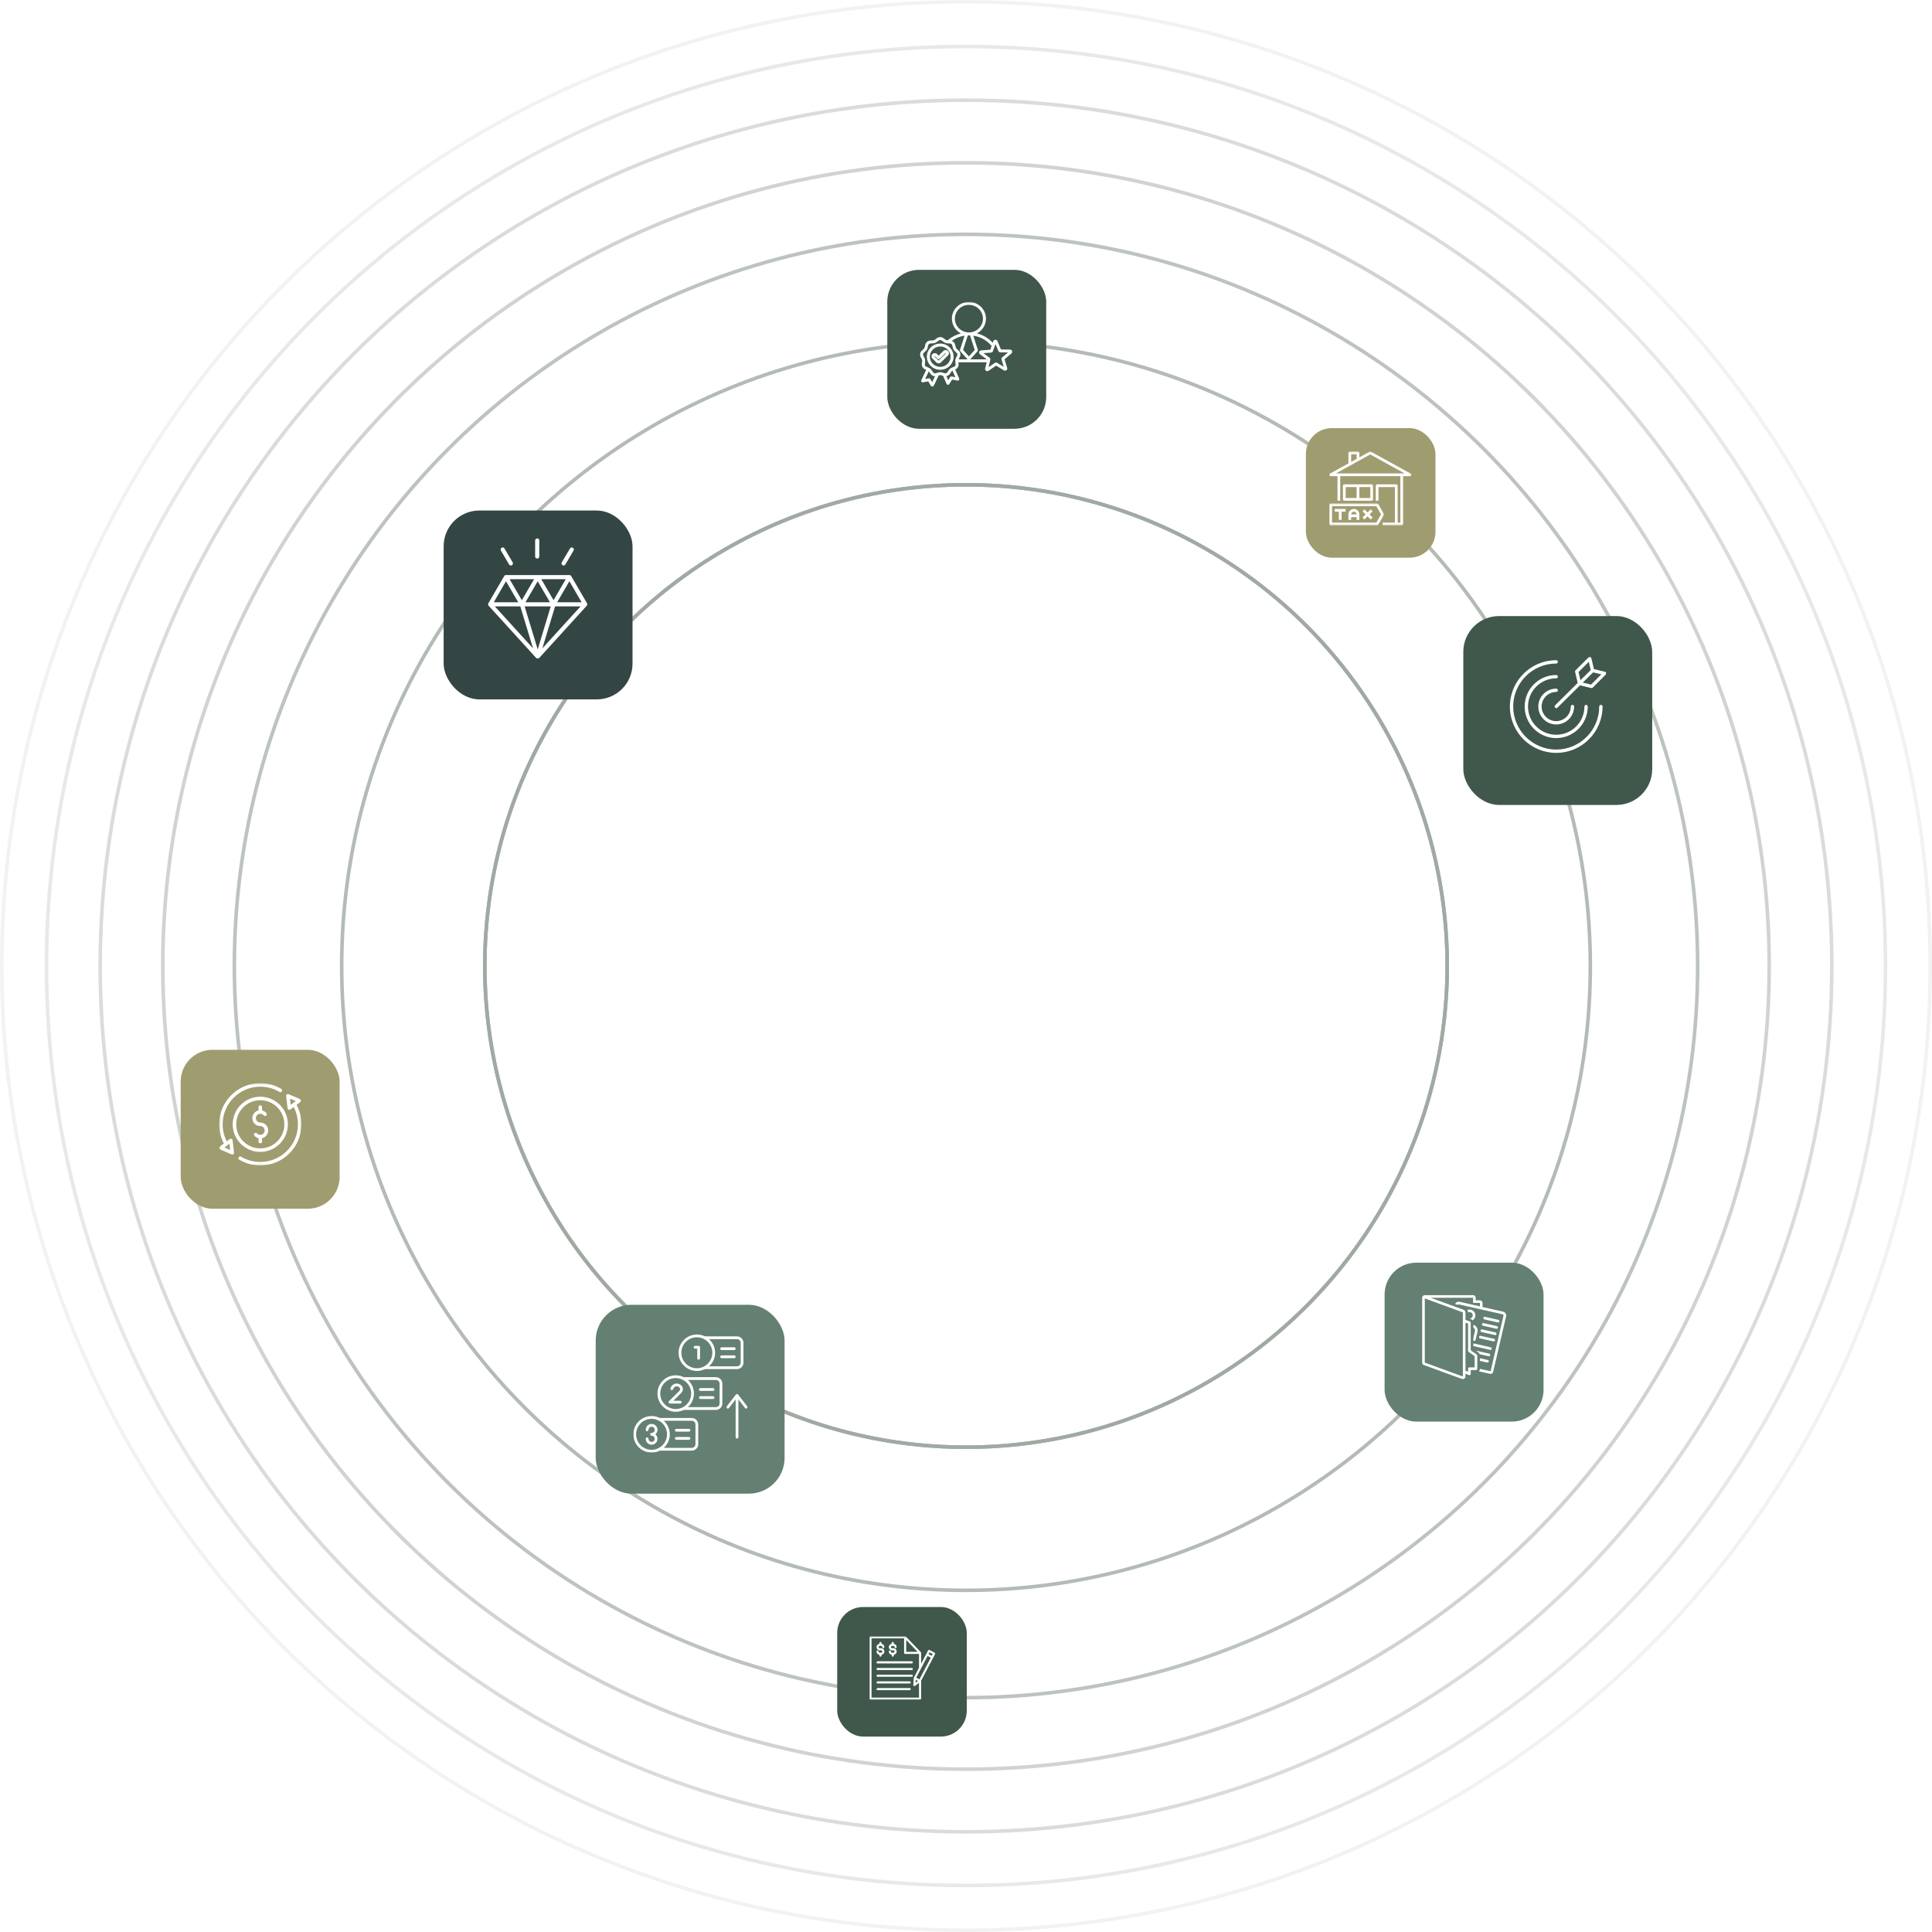 <svg width="1080" height="1080" viewBox="0 0 1080 1080" fill="none" xmlns="http://www.w3.org/2000/svg">
<g clip-path="url(#clip0_8719_455)">
<circle cx="540" cy="540" r="539" stroke="#A1AAA2" stroke-opacity="0.15" stroke-width="2"/>
<circle cx="540" cy="540" r="269" stroke="#A1AAA2" stroke-width="2"/>
<circle cx="540" cy="540" r="269" stroke="#A1AAA2" stroke-width="2"/>
<circle cx="540" cy="540" r="349" stroke="#A1AAA2" stroke-opacity="0.8" stroke-width="2"/>
<circle cx="540" cy="540" r="409" stroke="#A1AAA2" stroke-opacity="0.7" stroke-width="2"/>
<circle cx="540" cy="540" r="484" stroke="#A1AAA2" stroke-opacity="0.4" stroke-width="2"/>
<circle cx="540" cy="540" r="449" stroke="#A1AAA2" stroke-opacity="0.5" stroke-width="2"/>
<circle cx="540" cy="540" r="514" stroke="#A1AAA2" stroke-opacity="0.25" stroke-width="2"/>
<g filter="url(#filter0_d_8719_455)">
<rect x="248" y="282" width="105.588" height="105.588" rx="20" fill="#334643"/>
</g>
<g filter="url(#filter1_d_8719_455)">
<rect x="818" y="341" width="105.588" height="105.588" rx="20" fill="#40584C"/>
</g>
<g filter="url(#filter2_d_8719_455)">
<rect x="333" y="726" width="105.588" height="105.588" rx="20" fill="#648072"/>
</g>
<g clip-path="url(#clip1_8719_455)">
<path d="M300.308 300.968C300.155 300.965 300.005 300.996 299.862 301.055C299.722 301.111 299.593 301.198 299.485 301.307C299.377 301.415 299.293 301.54 299.234 301.683C299.174 301.826 299.146 301.977 299.146 302.13V311.095C299.146 311.248 299.178 311.395 299.237 311.538C299.296 311.678 299.38 311.803 299.488 311.911C299.597 312.02 299.722 312.103 299.865 312.163C300.008 312.218 300.155 312.25 300.308 312.246C300.462 312.246 300.609 312.218 300.752 312.159C300.891 312.1 301.017 312.016 301.125 311.908C301.233 311.8 301.317 311.678 301.376 311.534C301.436 311.395 301.463 311.245 301.467 311.095V302.13C301.467 301.977 301.439 301.826 301.38 301.687C301.32 301.544 301.237 301.418 301.128 301.31C301.02 301.198 300.895 301.115 300.752 301.055C300.612 300.996 300.462 300.968 300.308 300.968ZM281.046 306.035C280.823 306.028 280.61 306.08 280.414 306.195C280.285 306.272 280.174 306.373 280.079 306.496C279.989 306.618 279.922 306.754 279.884 306.9C279.845 307.05 279.839 307.197 279.859 307.35C279.88 307.501 279.929 307.644 280.006 307.776L284.581 315.544C284.661 315.677 284.759 315.788 284.884 315.883C285.007 315.973 285.143 316.04 285.293 316.078C285.443 316.116 285.593 316.123 285.746 316.102C285.896 316.081 286.04 316.029 286.172 315.952C286.305 315.876 286.42 315.774 286.511 315.649C286.605 315.527 286.671 315.39 286.71 315.24C286.748 315.094 286.755 314.94 286.734 314.79C286.71 314.637 286.661 314.494 286.584 314.361L281.999 306.604C281.782 306.241 281.468 306.052 281.046 306.035ZM319.571 306.035C319.152 306.052 318.835 306.241 318.622 306.604L314.04 314.361C313.96 314.494 313.911 314.637 313.886 314.79C313.865 314.94 313.876 315.094 313.914 315.24C313.953 315.39 314.015 315.527 314.11 315.649C314.204 315.774 314.316 315.876 314.448 315.952C314.581 316.029 314.724 316.081 314.877 316.102C315.027 316.123 315.181 316.116 315.328 316.078C315.478 316.04 315.614 315.973 315.736 315.883C315.861 315.788 315.963 315.677 316.039 315.544L320.614 307.776C320.691 307.644 320.74 307.501 320.761 307.35C320.782 307.197 320.775 307.05 320.736 306.9C320.698 306.754 320.632 306.618 320.541 306.496C320.45 306.373 320.335 306.272 320.206 306.195C320.011 306.08 319.798 306.028 319.571 306.035ZM282.854 321.452C282.41 321.452 282.075 321.64 281.852 322.024L273.037 337.165C273.027 337.179 273.02 337.193 273.013 337.207L272.992 337.239C272.947 337.319 272.912 337.403 272.887 337.49C272.877 337.525 272.87 337.563 272.863 337.598C272.849 337.675 272.842 337.755 272.845 337.832C272.842 337.867 272.842 337.902 272.845 337.937C272.856 338.034 272.877 338.129 272.915 338.223C272.929 338.261 272.947 338.303 272.968 338.338C273.006 338.418 273.055 338.492 273.111 338.558C273.121 338.572 273.128 338.586 273.139 338.6L299.722 367.801C299.83 367.923 299.959 368.013 300.11 368.08C300.256 368.146 300.413 368.177 300.577 368.177C300.738 368.177 300.895 368.146 301.045 368.08C301.191 368.013 301.32 367.923 301.432 367.801L328.005 338.6C328.033 338.568 328.058 338.533 328.082 338.499C328.085 338.495 328.085 338.492 328.085 338.488C328.134 338.425 328.173 338.359 328.204 338.289C328.208 338.286 328.208 338.282 328.208 338.275C328.222 338.244 328.236 338.209 328.246 338.177C328.256 338.146 328.267 338.111 328.274 338.08C328.302 337.954 328.312 337.825 328.298 337.696C328.281 337.546 328.239 337.403 328.166 337.27C328.162 337.26 328.155 337.249 328.152 337.239L319.299 322.024C319.072 321.637 318.737 321.448 318.287 321.452H282.854ZM284.87 323.769H298.557L291.714 335.522L284.87 323.769ZM302.594 323.769H316.273L309.437 335.522L302.594 323.769ZM282.854 324.917L289.697 336.659H276.021L282.854 324.917ZM300.577 324.917L307.417 336.659H293.734L300.577 324.917ZM318.287 324.924L325.133 336.659H311.454L318.287 324.924ZM276.618 338.977H290.852L297.967 362.43L276.618 338.977ZM293.277 338.977H307.87L300.577 363.016L293.277 338.977ZM310.292 338.977H324.533L303.18 362.437L310.292 338.977Z" fill="white"/>
</g>
<g clip-path="url(#clip2_8719_455)">
<path d="M869.929 386.809C870.443 386.809 870.857 386.393 870.857 385.881C870.857 385.369 870.443 384.953 869.929 384.953C864.411 384.953 859.919 389.442 859.919 394.963C859.919 400.481 864.411 404.972 869.929 404.972C875.45 404.972 879.938 400.481 879.938 394.963C879.938 394.448 879.525 394.035 879.01 394.035C878.498 394.035 878.082 394.448 878.082 394.963C878.082 399.457 874.426 403.116 869.929 403.116C865.434 403.116 861.775 399.457 861.775 394.963C861.775 390.468 865.434 386.809 869.929 386.809Z" fill="white"/>
<path d="M869.929 377.333C860.211 377.333 852.303 385.242 852.303 394.962C852.303 404.682 860.211 412.591 869.929 412.591C879.649 412.591 887.557 404.682 887.557 394.962C887.557 394.447 887.141 394.034 886.629 394.034C886.115 394.034 885.701 394.447 885.701 394.962C885.701 403.658 878.628 410.734 869.929 410.734C861.232 410.734 854.159 403.658 854.159 394.962C854.159 386.266 861.232 379.189 869.929 379.189C870.443 379.189 870.857 378.773 870.857 378.261C870.857 377.749 870.443 377.333 869.929 377.333Z" fill="white"/>
<path d="M894.901 394.035C894.386 394.035 893.973 394.448 893.973 394.963C893.973 408.218 883.187 419.004 869.929 419.004C856.673 419.004 845.888 408.218 845.888 394.963C845.888 381.705 856.673 370.919 869.929 370.919C870.443 370.919 870.857 370.505 870.857 369.991C870.857 369.479 870.443 369.062 869.929 369.062C855.65 369.062 844.031 380.681 844.031 394.963C844.031 409.245 855.65 420.86 869.929 420.86C884.211 420.86 895.829 409.245 895.829 394.963C895.829 394.448 895.413 394.035 894.901 394.035Z" fill="white"/>
<mask id="mask0_8719_455" style="mask-type:luminance" maskUnits="userSpaceOnUse" x="868" y="367" width="31" height="30">
<path d="M868.48 367.135H898V396.52H868.48V367.135Z" fill="white"/>
</mask>
<g mask="url(#mask0_8719_455)">
<path d="M889.416 382.686L884.77 381.575L890.552 375.851L895.151 376.951L889.416 382.686ZM882.413 375.683L888.148 369.948L889.245 374.538L883.499 380.225L882.413 375.683ZM897.873 376.18C897.783 375.857 897.522 375.609 897.196 375.531L891.039 374.057L889.568 367.9C889.489 367.574 889.242 367.315 888.916 367.225C888.595 367.133 888.246 367.223 888.007 367.462L880.731 374.738C880.503 374.965 880.411 375.294 880.484 375.609L881.955 381.752L869.276 394.301C868.913 394.661 868.907 395.249 869.27 395.615C869.45 395.798 869.689 395.89 869.928 395.89C870.165 395.89 870.401 395.8 870.581 395.62L883.217 383.113L889.487 384.612C889.56 384.629 889.63 384.638 889.703 384.638C889.948 384.638 890.184 384.542 890.361 384.365L897.637 377.089C897.873 376.853 897.966 376.504 897.873 376.18Z" fill="white"/>
</g>
</g>
<path fill-rule="evenodd" clip-rule="evenodd" d="M412.001 765.332H393.869C393.442 765.332 393.521 765.023 393.521 764.597C393.521 764.171 393.442 763.786 393.869 763.786H412.001C413.122 763.786 414.05 762.857 414.05 761.737V750.678C414.05 749.52 413.122 748.592 412.001 748.592H393.869C393.442 748.592 393.521 748.282 393.521 747.856C393.521 747.43 393.442 747.045 393.869 747.045H412.001C413.975 747.045 415.597 748.667 415.597 750.678V761.737C415.597 763.706 413.975 765.332 412.001 765.332Z" fill="white"/>
<path fill-rule="evenodd" clip-rule="evenodd" d="M400.169 788.144H382.074C381.651 788.144 381.844 787.797 381.844 787.371C381.844 786.944 381.651 786.597 382.074 786.597H400.169C401.331 786.597 402.259 785.669 402.259 784.511V773.452C402.259 772.331 401.331 771.403 400.169 771.403H382.074C381.651 771.403 381.727 771.094 381.727 770.668C381.727 770.241 381.651 769.856 382.074 769.856H400.169C402.18 769.856 403.806 771.479 403.806 773.452V784.511C403.806 786.521 402.18 788.144 400.169 788.144Z" fill="white"/>
<path fill-rule="evenodd" clip-rule="evenodd" d="M386.677 810.918H368.582C368.156 810.918 367.809 810.57 367.809 810.144C367.809 809.718 368.156 809.371 368.582 809.371H386.677C387.835 809.371 388.764 808.443 388.764 807.322V796.264C388.764 795.143 387.835 794.215 386.677 794.215H368.582C368.156 794.215 367.809 793.83 367.809 793.441C367.809 793.015 368.156 792.668 368.582 792.668H386.677C388.688 792.668 390.31 794.253 390.31 796.264V807.322C390.31 809.295 388.688 810.918 386.677 810.918Z" fill="white"/>
<path fill-rule="evenodd" clip-rule="evenodd" d="M389.537 766.378C383.931 766.378 379.332 761.812 379.332 756.206C379.332 750.562 383.931 746 389.537 746C395.182 746 399.747 750.562 399.747 756.206C399.747 761.812 395.182 766.378 389.537 766.378ZM389.537 747.547C384.783 747.547 380.878 751.414 380.878 756.206C380.878 760.963 384.783 764.868 389.537 764.868C394.295 764.868 398.2 760.963 398.2 756.206C398.2 751.414 394.295 747.547 389.537 747.547Z" fill="white"/>
<path fill-rule="evenodd" clip-rule="evenodd" d="M377.746 789.188C372.099 789.188 367.537 784.626 367.537 778.979C367.537 773.372 372.099 768.811 377.746 768.811C383.353 768.811 387.915 773.372 387.915 778.979C387.915 784.626 383.353 789.188 377.746 789.188ZM377.746 770.357C372.951 770.357 369.084 774.225 369.084 778.979C369.084 783.774 372.951 787.641 377.746 787.641C382.501 787.641 386.368 783.774 386.368 778.979C386.368 774.225 382.501 770.357 377.746 770.357Z" fill="white"/>
<mask id="mask1_8719_455" style="mask-type:luminance" maskUnits="userSpaceOnUse" x="354" y="790" width="21" height="22">
<path d="M354.031 790.88H375V812H354.031V790.88Z" fill="white"/>
</mask>
<g mask="url(#mask1_8719_455)">
<path fill-rule="evenodd" clip-rule="evenodd" d="M364.251 811.999C358.606 811.999 354.045 807.4 354.045 801.793C354.045 796.146 358.606 791.584 364.251 791.584C369.857 791.584 374.419 796.187 374.419 801.793C374.419 807.4 369.857 811.999 364.251 811.999ZM364.251 793.131C359.456 793.131 355.592 797.036 355.592 801.793C355.592 806.547 359.456 810.452 364.251 810.452C369.008 810.452 372.872 806.547 372.872 801.793C372.872 797.036 369.008 793.131 364.251 793.131Z" fill="white"/>
</g>
<path fill-rule="evenodd" clip-rule="evenodd" d="M390.544 760.074C390.118 760.074 389.771 759.727 389.771 759.3V753.89H388.571C388.145 753.89 387.798 753.539 387.798 753.116C387.798 752.69 388.145 752.343 388.571 752.343H390.544C390.967 752.343 391.318 752.69 391.318 753.116V759.3C391.318 759.727 390.967 760.074 390.544 760.074Z" fill="white"/>
<path fill-rule="evenodd" clip-rule="evenodd" d="M380.26 784.586H374.498C374.189 784.586 373.917 784.393 373.801 784.084C373.687 783.812 373.725 783.465 373.955 783.235C375 782.228 376.045 781.186 377.128 780.141C377.939 779.33 378.788 778.477 379.641 777.666C380.143 777.123 380.335 776.621 380.105 776.082C379.833 775.463 379.022 774.961 378.249 774.961C377.358 774.961 376.664 775.538 376.276 776.583C376.083 776.968 375.657 777.164 375.272 777.01C374.846 776.855 374.653 776.391 374.808 776.003C375.464 774.38 376.702 773.414 378.211 773.414C379.679 773.414 381.033 774.263 381.535 775.501C381.999 776.621 381.69 777.783 380.724 778.749C379.871 779.598 379.06 780.413 378.211 781.262C377.592 781.843 376.973 782.42 376.392 783.039H380.26C380.724 783.039 381.033 783.39 381.033 783.812C381.033 784.239 380.682 784.586 380.26 784.586Z" fill="white"/>
<path fill-rule="evenodd" clip-rule="evenodd" d="M364.251 807.593C362.433 807.593 360.965 806.122 360.965 804.307C360.965 803.88 361.312 803.533 361.738 803.533C362.165 803.533 362.512 803.88 362.512 804.307C362.512 805.272 363.285 806.046 364.251 806.046C365.217 806.046 365.99 805.272 365.99 804.307C365.99 803.337 365.217 802.567 364.251 802.567C363.825 802.567 363.478 802.217 363.478 801.794C363.478 801.367 363.825 801.02 364.251 801.02C365.217 801.02 365.99 800.247 365.99 799.277C365.99 798.312 365.217 797.538 364.251 797.538C363.285 797.538 362.512 798.312 362.512 799.277C362.512 799.704 362.165 800.051 361.738 800.051C361.312 800.051 360.965 799.704 360.965 799.277C360.965 797.462 362.433 795.991 364.251 795.991C366.07 795.991 367.537 797.462 367.537 799.277C367.537 800.285 367.073 801.175 366.338 801.794C367.073 802.371 367.537 803.299 367.537 804.307C367.537 806.122 366.07 807.593 364.251 807.593Z" fill="white"/>
<path fill-rule="evenodd" clip-rule="evenodd" d="M398.585 777.512H391.51C391.084 777.512 390.737 777.165 390.737 776.738C390.737 776.312 391.084 775.965 391.51 775.965H398.585C399.011 775.965 399.358 776.312 399.358 776.738C399.358 777.165 399.011 777.512 398.585 777.512Z" fill="white"/>
<path fill-rule="evenodd" clip-rule="evenodd" d="M398.585 782.035H391.51C391.084 782.035 390.737 781.688 390.737 781.262C390.737 780.835 391.084 780.488 391.51 780.488H398.585C399.011 780.488 399.358 780.835 399.358 781.262C399.358 781.688 399.011 782.035 398.585 782.035Z" fill="white"/>
<path fill-rule="evenodd" clip-rule="evenodd" d="M385.131 800.285H378.056C377.63 800.285 377.283 799.938 377.283 799.512C377.283 799.085 377.63 798.738 378.056 798.738H385.131C385.557 798.738 385.904 799.085 385.904 799.512C385.904 799.938 385.557 800.285 385.131 800.285Z" fill="white"/>
<path fill-rule="evenodd" clip-rule="evenodd" d="M385.131 804.847H378.056C377.63 804.847 377.283 804.462 377.283 804.073C377.283 803.647 377.63 803.3 378.056 803.3H385.131C385.557 803.3 385.904 803.647 385.904 804.073C385.904 804.462 385.557 804.847 385.131 804.847Z" fill="white"/>
<path fill-rule="evenodd" clip-rule="evenodd" d="M410.454 754.7H403.38C402.954 754.7 402.606 754.353 402.606 753.927C402.606 753.501 402.954 753.153 403.38 753.153H410.454C410.881 753.153 411.228 753.501 411.228 753.927C411.228 754.353 410.881 754.7 410.454 754.7Z" fill="white"/>
<path fill-rule="evenodd" clip-rule="evenodd" d="M410.454 759.224H403.38C402.954 759.224 402.606 758.876 402.606 758.45C402.606 758.024 402.954 757.677 403.38 757.677H410.454C410.881 757.677 411.228 758.024 411.228 758.45C411.228 758.876 410.881 759.224 410.454 759.224Z" fill="white"/>
<mask id="mask2_8719_455" style="mask-type:luminance" maskUnits="userSpaceOnUse" x="405" y="778" width="14" height="11">
<path d="M405.8 778.56H418.052V788.24H405.8V778.56Z" fill="white"/>
</mask>
<g mask="url(#mask2_8719_455)">
<path fill-rule="evenodd" clip-rule="evenodd" d="M406.859 787.408C406.704 787.408 406.549 787.332 406.395 787.253C406.085 786.985 406.01 786.48 406.278 786.133L411.383 779.56C411.654 779.175 412.311 779.175 412.582 779.56L417.687 786.133C417.955 786.48 417.917 786.985 417.57 787.253C417.223 787.487 416.759 787.449 416.487 787.099L412.001 781.3L407.478 787.099C407.323 787.295 407.093 787.408 406.859 787.408Z" fill="white"/>
</g>
<path fill-rule="evenodd" clip-rule="evenodd" d="M412.001 804.152C411.575 804.152 411.228 803.801 411.228 803.378V780.258C411.228 779.832 411.575 779.484 412.001 779.484C412.428 779.484 412.775 779.832 412.775 780.258V803.378C412.775 803.801 412.428 804.152 412.001 804.152Z" fill="white"/>
<g filter="url(#filter3_d_8719_455)">
<rect x="468" y="896" width="72.436" height="72.436" rx="14.487" fill="#40584C"/>
</g>
<g filter="url(#filter4_d_8719_455)">
<rect x="730" y="237" width="72.436" height="72.436" rx="14.487" fill="#9F9C70"/>
</g>
<g filter="url(#filter5_d_8719_455)">
<rect x="496" y="148" width="88.846" height="88.846" rx="17.769" fill="#40584C"/>
</g>
<g filter="url(#filter6_d_8719_455)">
<rect x="101" y="584" width="88.846" height="88.846" rx="17.769" fill="#9F9C70"/>
</g>
<g filter="url(#filter7_d_8719_455)">
<rect x="774" y="703" width="88.846" height="88.846" rx="17.769" fill="#648072"/>
</g>
<path d="M829.807 737.571L837.326 739.257C837.361 739.257 837.434 739.257 837.471 739.257C837.802 739.257 838.096 739.039 838.169 738.671C838.243 738.267 838.022 737.902 837.618 737.792L830.099 736.103C829.697 736.029 829.329 736.25 829.219 736.654C829.182 737.093 829.403 737.497 829.807 737.571Z" fill="white"/>
<path d="M828.449 740.21C828.376 740.615 828.596 740.982 828.998 741.093L836.517 742.779C836.554 742.779 836.628 742.779 836.664 742.779C836.995 742.779 837.289 742.558 837.36 742.193C837.434 741.789 837.216 741.421 836.811 741.311L829.292 739.625C828.927 739.588 828.523 739.845 828.449 740.21Z" fill="white"/>
<path d="M827.606 743.732C827.533 744.136 827.753 744.501 828.155 744.612L835.675 746.3C835.711 746.3 835.785 746.3 835.822 746.3C836.152 746.3 836.444 746.08 836.518 745.712C836.591 745.31 836.371 744.943 835.969 744.832L828.449 743.146C828.082 743.109 827.717 743.364 827.606 743.732Z" fill="white"/>
<path d="M826.8 747.291C826.726 747.693 826.944 748.06 827.349 748.171L834.868 749.857C834.905 749.857 834.978 749.857 835.015 749.857C835.343 749.857 835.638 749.636 835.711 749.271C835.785 748.867 835.564 748.499 835.162 748.391L827.68 746.739C827.275 746.629 826.873 746.887 826.8 747.291Z" fill="white"/>
<path d="M827.165 757.009L832.189 758.146C832.226 758.146 832.299 758.146 832.336 758.146C832.667 758.146 832.961 757.926 833.034 757.561C833.108 757.156 832.887 756.791 832.483 756.681L825 754.992L826.285 755.909C826.726 756.203 826.981 756.571 827.165 757.009Z" fill="white"/>
<path d="M831.677 760.236L827.275 759.246V760.751L831.383 761.668C831.42 761.668 831.493 761.668 831.53 761.668C831.861 761.668 832.153 761.447 832.226 761.079C832.336 760.714 832.082 760.347 831.677 760.236Z" fill="white"/>
<path d="M833.179 754.626C833.51 754.626 833.804 754.405 833.877 754.038C833.951 753.636 833.73 753.268 833.326 753.158L823.608 750.957V752.462L832.998 754.589C833.071 754.626 833.108 754.626 833.179 754.626Z" fill="white"/>
<path d="M821.518 737.092L822.141 737.313C822.545 737.46 822.91 737.754 823.168 738.082C823.901 737.644 824.489 736.911 824.673 736.028C824.854 735.185 824.709 734.305 824.268 733.573C823.79 732.837 823.057 732.288 822.178 732.105C821.518 731.958 820.893 732.031 820.308 732.215C820.528 732.619 820.636 733.095 820.636 733.573V733.646C820.893 733.536 821.151 733.462 821.445 733.462C821.592 733.462 821.736 733.462 821.847 733.499C822.325 733.609 822.727 733.901 822.984 734.305C823.241 734.71 823.315 735.185 823.205 735.663C823.094 736.543 822.325 737.092 821.518 737.092Z" fill="white"/>
<path d="M823.608 748.024V749.529L824.01 749.6C824.047 749.6 824.121 749.6 824.157 749.6C824.488 749.6 824.782 749.382 824.853 749.051L825.917 744.465C826.101 743.622 825.954 742.742 825.515 742.009C825.074 741.311 824.378 740.799 823.608 740.578V742.156C823.863 742.301 824.121 742.522 824.268 742.779C824.525 743.183 824.599 743.659 824.488 744.137L823.608 748.024Z" fill="white"/>
<path d="M795.953 763.062L817.227 770.836C817.374 770.909 817.555 770.909 817.739 770.909C818.033 770.909 818.327 770.836 818.582 770.652C818.987 770.397 819.207 769.919 819.207 769.441V767.865L821.114 768.672C821.187 768.709 821.298 768.745 821.408 768.745C821.555 768.745 821.7 768.709 821.81 768.635C822.03 768.488 822.141 768.27 822.141 768.012V765.885H825.074C825.479 765.885 825.81 765.554 825.81 765.152V757.743C825.81 757.486 825.699 757.265 825.479 757.155L822.141 754.807V739.404C822.141 739.11 821.957 738.818 821.665 738.708L819.207 737.828V733.61C819.207 732.985 818.839 732.436 818.254 732.215L799.73 725.468H823.462V728.328H827.275V730.272L815.906 727.703C815.722 727.666 815.575 727.666 815.391 727.666C814.511 727.666 813.778 728.181 813.411 728.914L814.805 729.429C814.952 729.245 815.173 729.135 815.391 729.135C815.428 729.135 815.501 729.135 815.538 729.171L839.892 734.673C840.297 734.747 840.552 735.149 840.444 735.553L833.253 766.544L827.275 765.189C827.275 765.701 827.055 766.216 826.726 766.581L832.925 767.976C833.035 768.012 833.145 768.012 833.253 768.012C833.915 768.012 834.537 767.571 834.684 766.875L841.909 735.847C842.056 735.259 841.946 734.673 841.615 734.196C841.287 733.683 840.809 733.352 840.223 733.205L828.743 730.639V728.365C828.743 727.559 828.082 726.897 827.275 726.897H824.927V725.468C824.927 724.659 824.268 724 823.462 724H796.468C795.659 724 795 724.659 795 725.468V725.613C795 725.686 795 725.76 795 725.833V761.704C795 762.326 795.368 762.878 795.953 763.062ZM819.207 739.367L820.673 739.918V755.175C820.673 755.432 820.783 755.653 821.004 755.763L824.342 758.109V764.38H821.408C821.004 764.38 820.673 764.711 820.673 765.116V766.875L819.207 766.253V739.367ZM796.468 725.833L817.739 733.61V769.478L796.468 761.704V725.833Z" fill="white"/>
<g clip-path="url(#clip3_8719_455)">
<mask id="mask3_8719_455" style="mask-type:luminance" maskUnits="userSpaceOnUse" x="122" y="605" width="47" height="47">
<path d="M122.487 605.487H168.547V651.547H122.487V605.487Z" fill="white"/>
</mask>
<g mask="url(#mask3_8719_455)">
<path fill-rule="evenodd" clip-rule="evenodd" d="M125.141 639.222C123.449 636.02 122.492 632.37 122.492 628.497C122.492 615.79 132.793 605.489 145.5 605.489C149.786 605.489 153.799 606.662 157.235 608.703C157.701 608.98 157.855 609.582 157.578 610.05C157.302 610.517 156.697 610.669 156.229 610.392C153.089 608.527 149.419 607.455 145.5 607.455C133.88 607.455 124.46 616.877 124.46 628.497C124.46 631.929 125.28 635.168 126.739 638.032L128.453 636.754C128.734 636.544 129.109 636.499 129.43 636.639C129.753 636.779 129.978 637.08 130.017 637.427L130.822 644.286C130.862 644.636 130.715 644.979 130.433 645.19C130.149 645.4 129.777 645.442 129.457 645.305L123.114 642.57C122.791 642.431 122.568 642.13 122.526 641.782C122.485 641.432 122.634 641.089 122.916 640.879L125.141 639.222ZM126.994 640.294L125.457 641.439L128.671 642.825L128.262 639.349L127.013 640.277C127.009 640.284 127.001 640.289 126.994 640.294ZM165.779 617.619C167.522 620.857 168.508 624.561 168.508 628.497C168.508 641.204 158.207 651.505 145.5 651.505C141.214 651.505 137.204 650.333 133.767 648.291C133.3 648.014 133.146 647.41 133.425 646.945C133.701 646.477 134.306 646.323 134.771 646.6C137.914 648.467 141.581 649.54 145.5 649.54C157.12 649.54 166.542 640.117 166.542 628.497C166.542 625.002 165.691 621.707 164.183 618.806L162.322 620.194C162.041 620.404 161.666 620.448 161.346 620.309C161.022 620.169 160.797 619.868 160.758 619.521L159.953 612.662C159.913 612.312 160.06 611.969 160.342 611.758C160.626 611.548 160.998 611.504 161.319 611.643L167.661 614.378C167.984 614.517 168.207 614.816 168.249 615.166C168.29 615.513 168.141 615.859 167.859 616.069L165.779 617.619ZM163.918 616.551L165.318 615.509L162.104 614.123L162.513 617.599L163.901 616.566C163.906 616.561 163.913 616.556 163.918 616.551ZM160.922 628.497C160.922 637.009 154.012 643.917 145.5 643.917C136.989 643.917 130.081 637.009 130.081 628.497C130.081 619.986 136.989 613.075 145.5 613.075C154.012 613.075 160.922 619.986 160.922 628.497ZM158.956 628.497C158.956 621.07 152.927 615.043 145.5 615.043C138.076 615.043 132.046 621.07 132.046 628.497C132.046 635.922 138.076 641.951 145.5 641.951C152.927 641.951 158.956 635.922 158.956 628.497ZM145.5 622.595C144.144 622.595 143.042 623.697 143.042 625.055C143.042 626.409 144.137 627.508 145.49 627.513C145.493 627.513 145.498 627.513 145.5 627.513H145.552C145.583 627.513 145.613 627.513 145.642 627.516C148.022 627.591 149.926 629.542 149.926 631.939C149.926 634.044 148.455 635.807 146.484 636.255V638.12C146.484 638.663 146.044 639.104 145.5 639.104C144.957 639.104 144.516 638.663 144.516 638.12L144.519 636.255C143.598 636.044 142.788 635.55 142.186 634.869C141.826 634.463 141.863 633.841 142.269 633.481C142.675 633.121 143.297 633.158 143.657 633.564C144.107 634.076 144.766 634.397 145.5 634.397C146.859 634.397 147.96 633.295 147.96 631.939C147.96 630.595 146.883 629.503 145.544 629.481C145.537 629.481 145.53 629.479 145.522 629.479C145.52 629.479 145.515 629.479 145.512 629.479C145.507 629.479 145.505 629.479 145.5 629.479C143.057 629.479 141.077 627.498 141.077 625.055C141.077 622.948 142.546 621.185 144.519 620.74L144.516 618.872C144.516 618.331 144.957 617.89 145.5 617.89C146.044 617.89 146.484 618.331 146.484 618.872V620.74C147.456 620.96 148.308 621.501 148.92 622.245C149.265 622.664 149.204 623.283 148.785 623.628C148.367 623.973 147.745 623.912 147.402 623.494C146.949 622.945 146.266 622.595 145.5 622.595Z" fill="white"/>
</g>
</g>
<g clip-path="url(#clip4_8719_455)">
<mask id="mask4_8719_455" style="mask-type:luminance" maskUnits="userSpaceOnUse" x="486" y="914" width="37" height="37">
<path d="M486 914.673H523V950.193H486V914.673Z" fill="white"/>
</mask>
<g mask="url(#mask4_8719_455)">
<path d="M510.299 929.259C510.299 929.338 510.285 929.413 510.254 929.484C510.224 929.558 510.181 929.621 510.127 929.677C510.071 929.733 510.008 929.775 509.935 929.804C509.863 929.835 509.786 929.851 509.709 929.851H490.583C490.506 929.851 490.431 929.835 490.357 929.804C490.286 929.775 490.22 929.733 490.167 929.677C490.111 929.621 490.068 929.558 490.037 929.484C490.008 929.413 489.993 929.338 489.993 929.259C489.993 929.18 490.008 929.105 490.037 929.033C490.068 928.96 490.111 928.897 490.167 928.841C490.22 928.787 490.286 928.742 490.357 928.714C490.431 928.683 490.506 928.667 490.583 928.667H509.707C509.784 928.667 509.861 928.683 509.933 928.712C510.006 928.742 510.069 928.785 510.125 928.841C510.181 928.897 510.224 928.96 510.254 929.032C510.285 929.105 510.299 929.18 510.299 929.259ZM492.539 923.855H491.824C491.645 923.855 491.492 923.792 491.367 923.665L491.342 923.643C491.23 923.518 491.174 923.372 491.174 923.204C491.174 923.125 491.159 923.05 491.13 922.977C491.099 922.905 491.057 922.842 491.001 922.786C490.947 922.73 490.883 922.688 490.81 922.657C490.737 922.628 490.662 922.612 490.585 922.612C490.506 922.612 490.431 922.628 490.357 922.657C490.286 922.688 490.222 922.73 490.167 922.786C490.111 922.842 490.068 922.905 490.037 922.977C490.008 923.05 489.993 923.125 489.993 923.204C489.993 923.69 490.161 924.108 490.496 924.461L490.533 924.499C490.828 924.792 491.182 924.963 491.594 925.014V925.488C491.594 925.565 491.61 925.64 491.639 925.713C491.67 925.784 491.712 925.848 491.768 925.904C491.822 925.958 491.885 926 491.959 926.031C492.03 926.06 492.105 926.075 492.182 926.075C492.261 926.075 492.336 926.06 492.408 926.031C492.481 926 492.545 925.958 492.598 925.904C492.654 925.848 492.697 925.784 492.726 925.713C492.757 925.64 492.772 925.565 492.772 925.488V925.014C493.001 924.985 493.219 924.913 493.421 924.802C493.626 924.69 493.801 924.545 493.949 924.366C494.098 924.187 494.208 923.986 494.279 923.765C494.35 923.543 494.379 923.318 494.364 923.086C494.35 922.853 494.292 922.634 494.194 922.422C494.096 922.212 493.961 922.029 493.791 921.869C493.622 921.711 493.429 921.587 493.213 921.502C492.997 921.418 492.772 921.373 492.541 921.375H491.824C491.645 921.373 491.492 921.31 491.367 921.183L491.342 921.161C491.257 921.067 491.203 920.955 491.184 920.828C491.163 920.701 491.18 920.579 491.232 920.462C491.284 920.344 491.365 920.25 491.471 920.18C491.579 920.111 491.699 920.074 491.826 920.074H492.541C492.627 920.074 492.71 920.092 492.789 920.125C492.868 920.157 492.94 920.206 492.999 920.265C493.061 920.327 493.107 920.396 493.14 920.477C493.175 920.556 493.19 920.639 493.19 920.724C493.19 920.803 493.206 920.878 493.236 920.951C493.265 921.023 493.31 921.086 493.364 921.142C493.419 921.198 493.483 921.24 493.556 921.269C493.628 921.3 493.703 921.316 493.782 921.316C493.861 921.316 493.936 921.3 494.007 921.269C494.08 921.24 494.144 921.198 494.2 921.142C494.254 921.086 494.298 921.023 494.327 920.951C494.358 920.878 494.373 920.803 494.373 920.724C494.373 920.502 494.333 920.286 494.256 920.078C494.177 919.87 494.063 919.683 493.917 919.516C493.768 919.35 493.597 919.215 493.398 919.111C493.202 919.009 492.994 918.943 492.772 918.916V918.444C492.772 918.365 492.757 918.29 492.728 918.219C492.697 918.147 492.654 918.084 492.6 918.028C492.545 917.972 492.481 917.93 492.41 917.901C492.336 917.87 492.261 917.856 492.184 917.856C492.105 917.856 492.03 917.87 491.959 917.901C491.887 917.93 491.824 917.972 491.768 918.028C491.712 918.084 491.67 918.147 491.641 918.219C491.61 918.29 491.596 918.365 491.596 918.444V918.916C491.253 918.959 490.949 919.086 490.679 919.302C490.411 919.516 490.219 919.785 490.103 920.109C489.985 920.433 489.964 920.762 490.034 921.1C490.105 921.437 490.259 921.73 490.496 921.978L490.533 922.019C490.889 922.377 491.321 922.557 491.826 922.557H492.541C492.627 922.557 492.71 922.572 492.789 922.605C492.87 922.637 492.94 922.686 493.001 922.745C493.061 922.807 493.109 922.878 493.142 922.957C493.175 923.036 493.19 923.119 493.19 923.206C493.19 923.293 493.175 923.376 493.142 923.455C493.109 923.534 493.061 923.605 493.001 923.665C492.94 923.726 492.87 923.773 492.789 923.805C492.71 923.838 492.627 923.855 492.541 923.855H492.539ZM499.403 923.855H498.688C498.509 923.855 498.357 923.792 498.229 923.665L498.206 923.643C498.095 923.518 498.039 923.372 498.039 923.204C498.039 923.125 498.023 923.05 497.994 922.977C497.963 922.905 497.921 922.842 497.865 922.786C497.811 922.73 497.746 922.688 497.674 922.657C497.601 922.628 497.526 922.612 497.449 922.612C497.37 922.612 497.295 922.628 497.222 922.657C497.15 922.688 497.085 922.73 497.031 922.786C496.975 922.842 496.933 922.905 496.902 922.977C496.873 923.05 496.857 923.125 496.857 923.204C496.857 923.688 497.025 924.106 497.358 924.459L497.395 924.497C497.69 924.79 498.044 924.962 498.459 925.012V925.488C498.459 925.565 498.472 925.64 498.503 925.713C498.532 925.784 498.574 925.848 498.63 925.904C498.686 925.958 498.75 926 498.821 926.031C498.892 926.06 498.968 926.075 499.047 926.075C499.124 926.075 499.199 926.06 499.272 926.031C499.343 926 499.407 925.958 499.463 925.904C499.517 925.848 499.559 925.784 499.59 925.713C499.619 925.64 499.634 925.565 499.634 925.488V925.014C499.866 924.985 500.081 924.913 500.286 924.802C500.488 924.69 500.665 924.545 500.814 924.366C500.96 924.187 501.07 923.986 501.143 923.765C501.214 923.543 501.243 923.318 501.228 923.086C501.213 922.853 501.157 922.634 501.056 922.422C500.958 922.212 500.823 922.029 500.654 921.869C500.484 921.711 500.291 921.587 500.076 921.502C499.86 921.418 499.636 921.373 499.403 921.375H498.688C498.509 921.373 498.357 921.31 498.229 921.183L498.206 921.161C498.122 921.067 498.068 920.955 498.048 920.828C498.027 920.703 498.043 920.579 498.095 920.462C498.147 920.344 498.228 920.252 498.335 920.18C498.441 920.111 498.561 920.074 498.688 920.074H499.403C499.49 920.074 499.573 920.092 499.652 920.125C499.731 920.157 499.802 920.206 499.862 920.265C499.923 920.327 499.97 920.396 500.002 920.477C500.035 920.556 500.052 920.639 500.052 920.724C500.052 920.803 500.068 920.878 500.099 920.951C500.128 921.023 500.17 921.086 500.226 921.142C500.282 921.198 500.345 921.24 500.419 921.271C500.49 921.3 500.565 921.316 500.644 921.316C500.723 921.316 500.798 921.3 500.87 921.271C500.943 921.24 501.006 921.198 501.062 921.142C501.116 921.086 501.161 921.023 501.189 920.951C501.22 920.878 501.236 920.803 501.236 920.724C501.236 920.502 501.195 920.286 501.118 920.078C501.039 919.87 500.925 919.683 500.779 919.516C500.631 919.35 500.459 919.215 500.261 919.111C500.064 919.009 499.856 918.943 499.634 918.916V918.444C499.634 918.365 499.619 918.29 499.59 918.219C499.559 918.147 499.517 918.084 499.463 918.028C499.407 917.972 499.343 917.93 499.272 917.901C499.199 917.87 499.124 917.856 499.047 917.856C498.968 917.856 498.892 917.87 498.821 917.901C498.75 917.93 498.686 917.972 498.63 918.028C498.574 918.084 498.532 918.147 498.503 918.219C498.472 918.29 498.459 918.365 498.459 918.444V918.916C498.116 918.959 497.811 919.086 497.541 919.302C497.274 919.516 497.081 919.785 496.963 920.109C496.848 920.433 496.825 920.762 496.896 921.1C496.967 921.437 497.121 921.73 497.358 921.978L497.395 922.019C497.752 922.377 498.183 922.557 498.688 922.557H499.403C499.49 922.557 499.573 922.572 499.652 922.605C499.731 922.637 499.802 922.686 499.862 922.745C499.923 922.807 499.97 922.878 500.002 922.957C500.037 923.036 500.052 923.119 500.052 923.206C500.052 923.293 500.037 923.376 500.002 923.455C499.97 923.534 499.923 923.605 499.862 923.665C499.802 923.726 499.731 923.773 499.652 923.805C499.573 923.838 499.49 923.855 499.403 923.855ZM522.7 924.644L521.642 926.665L514.906 939.532C514.906 939.546 514.914 939.557 514.914 939.573V949.58C514.914 949.659 514.901 949.734 514.87 949.807C514.839 949.879 514.797 949.942 514.741 949.998C514.685 950.054 514.621 950.096 514.548 950.127C514.477 950.156 514.402 950.172 514.323 950.172H486.603C486.524 950.172 486.449 950.156 486.376 950.125C486.305 950.096 486.241 950.054 486.185 949.998C486.129 949.942 486.087 949.879 486.056 949.806C486.027 949.734 486.012 949.659 486.012 949.58V915.264C486.012 915.185 486.027 915.11 486.056 915.037C486.087 914.966 486.129 914.902 486.185 914.846C486.241 914.79 486.305 914.748 486.376 914.717C486.449 914.688 486.524 914.673 486.603 914.673H505.98C506.165 914.673 506.317 914.744 506.437 914.889L514.748 923.568C514.802 923.626 514.845 923.69 514.872 923.763C514.879 923.786 514.883 923.811 514.887 923.834C514.901 923.88 514.91 923.929 514.912 923.977V930.047L518.807 922.607C518.842 922.537 518.89 922.478 518.949 922.427C519.009 922.377 519.077 922.341 519.152 922.318C519.227 922.294 519.302 922.287 519.379 922.293C519.458 922.3 519.531 922.321 519.601 922.358L522.449 923.85C522.518 923.884 522.578 923.932 522.628 923.992C522.678 924.052 522.715 924.119 522.738 924.195C522.761 924.268 522.771 924.345 522.763 924.422C522.757 924.499 522.736 924.574 522.7 924.644ZM506.57 923.387H512.943L506.57 916.733V923.387ZM513.733 940.698L511.542 942.409C511.451 942.486 511.347 942.531 511.231 942.546C511.114 942.562 511.002 942.542 510.896 942.49C510.79 942.438 510.707 942.361 510.648 942.259C510.588 942.157 510.561 942.047 510.569 941.93L510.788 938.046C510.788 938.043 510.79 938.041 510.79 938.037C510.796 937.96 510.817 937.886 510.852 937.817C510.852 937.813 510.852 937.809 510.854 937.807L513.733 932.302V924.565H505.98C505.903 924.565 505.828 924.549 505.755 924.518C505.681 924.489 505.618 924.447 505.564 924.391C505.508 924.335 505.466 924.272 505.435 924.198C505.406 924.127 505.39 924.052 505.39 923.973V915.854H487.193V948.986H513.733V940.698ZM511.817 940.7L513.139 939.667L511.908 939.025L511.817 940.7ZM520.325 926.64L518.52 925.694L514.872 932.67C514.87 932.674 514.868 932.676 514.866 932.68L512.168 937.831L513.13 938.336L513.976 938.777L520.325 926.64ZM521.385 924.619L519.578 923.672L519.065 924.651L520.873 925.597L521.385 924.619ZM508.514 939.898H490.583C490.506 939.898 490.431 939.914 490.357 939.943C490.286 939.974 490.22 940.016 490.167 940.072C490.111 940.126 490.068 940.189 490.037 940.263C490.008 940.336 489.993 940.411 489.993 940.488C489.993 940.567 490.008 940.642 490.037 940.715C490.068 940.787 490.111 940.85 490.167 940.906C490.22 940.962 490.286 941.005 490.357 941.035C490.431 941.064 490.506 941.08 490.583 941.08H508.514C508.593 941.08 508.668 941.064 508.74 941.035C508.813 941.005 508.877 940.962 508.932 940.906C508.988 940.85 509.031 940.787 509.06 940.715C509.09 940.642 509.106 940.567 509.106 940.488C509.106 940.411 509.09 940.336 509.06 940.263C509.031 940.189 508.988 940.126 508.932 940.072C508.877 940.016 508.813 939.974 508.74 939.943C508.668 939.914 508.593 939.898 508.514 939.898ZM508.514 943.641H490.583C490.506 943.641 490.431 943.656 490.357 943.685C490.286 943.716 490.22 943.758 490.167 943.814C490.111 943.87 490.068 943.934 490.037 944.005C490.008 944.078 489.993 944.153 489.993 944.232C489.993 944.309 490.008 944.385 490.037 944.458C490.068 944.529 490.111 944.595 490.167 944.649C490.22 944.705 490.286 944.747 490.357 944.778C490.431 944.807 490.506 944.822 490.583 944.822H508.514C508.593 944.822 508.668 944.807 508.74 944.778C508.813 944.747 508.877 944.705 508.932 944.649C508.988 944.595 509.031 944.529 509.06 944.458C509.09 944.385 509.106 944.309 509.106 944.232C509.106 944.153 509.09 944.078 509.06 944.005C509.031 943.934 508.988 943.87 508.932 943.814C508.877 943.758 508.813 943.716 508.74 943.685C508.668 943.656 508.593 943.641 508.514 943.641ZM509.709 932.412H490.583C490.506 932.412 490.431 932.427 490.357 932.456C490.286 932.487 490.22 932.529 490.167 932.585C490.111 932.641 490.068 932.705 490.037 932.776C490.008 932.849 489.993 932.924 489.993 933.003C489.993 933.08 490.008 933.156 490.037 933.229C490.068 933.302 490.111 933.366 490.167 933.421C490.22 933.475 490.286 933.518 490.357 933.549C490.431 933.579 490.506 933.593 490.583 933.593H509.707C509.784 933.593 509.859 933.579 509.933 933.549C510.006 933.518 510.069 933.475 510.123 933.421C510.179 933.366 510.222 933.302 510.253 933.229C510.281 933.156 510.297 933.08 510.297 933.003C510.297 932.924 510.281 932.849 510.253 932.776C510.222 932.705 510.179 932.641 510.123 932.585C510.069 932.529 510.006 932.487 509.933 932.456C509.859 932.427 509.784 932.412 509.707 932.412H509.709ZM509.709 936.154H490.583C490.506 936.154 490.431 936.169 490.357 936.2C490.286 936.229 490.22 936.272 490.167 936.327C490.111 936.383 490.068 936.447 490.037 936.52C490.008 936.591 489.993 936.667 489.993 936.746C489.993 936.825 490.008 936.9 490.037 936.971C490.068 937.044 490.111 937.108 490.167 937.164C490.22 937.218 490.286 937.262 490.357 937.291C490.431 937.322 490.506 937.337 490.583 937.337H509.707C509.784 937.337 509.859 937.322 509.933 937.291C510.006 937.262 510.069 937.218 510.123 937.164C510.179 937.108 510.222 937.044 510.253 936.971C510.281 936.9 510.297 936.825 510.297 936.746C510.297 936.667 510.281 936.591 510.253 936.52C510.222 936.447 510.179 936.383 510.123 936.327C510.069 936.272 510.006 936.229 509.933 936.2C509.859 936.169 509.784 936.154 509.707 936.154H509.709Z" fill="white"/>
</g>
</g>
<mask id="mask5_8719_455" style="mask-type:luminance" maskUnits="userSpaceOnUse" x="514" y="168" width="52" height="49">
<path d="M514 168.785H566V216.215H514V168.785Z" fill="white"/>
</mask>
<g mask="url(#mask5_8719_455)">
<path d="M565.802 196.23C565.629 195.752 565.182 195.439 564.665 195.428L559.53 195.327L557.572 190.671C557.374 190.203 556.914 189.911 556.396 189.924C555.882 189.937 555.437 190.256 555.27 190.734L554.958 191.611C552.561 189.021 549.49 187.22 546.094 186.378C549.103 184.806 551.156 181.698 551.156 178.128C551.156 172.98 546.885 168.791 541.633 168.791C536.384 168.791 532.113 172.98 532.113 178.128C532.113 181.7 534.169 184.811 537.181 186.381C534.415 187.071 531.842 188.399 529.673 190.291C529.416 190.269 529.237 190.24 529.094 190.19C528.834 190.097 528.53 189.871 527.926 189.422C527.772 189.308 527.601 189.18 527.406 189.04C526.32 188.24 524.858 188.24 523.769 189.04C523.577 189.18 523.403 189.308 523.252 189.422C522.648 189.871 522.344 190.097 522.084 190.19C521.822 190.283 521.442 190.301 520.687 190.339C520.492 190.346 520.278 190.357 520.037 190.37C518.68 190.445 517.561 191.366 517.25 192.665C517.196 192.896 517.147 193.101 517.104 193.284C516.936 194.009 516.852 194.373 516.714 194.61C516.576 194.844 516.297 195.099 515.739 195.603C515.598 195.733 515.441 195.877 515.265 196.036C514.274 196.95 514.022 198.363 514.634 199.553C514.742 199.763 514.84 199.951 514.929 200.119C515.273 200.78 515.449 201.112 515.495 201.381C515.544 201.649 515.498 202.018 515.403 202.756C515.379 202.942 515.351 203.152 515.324 203.386C515.162 204.711 515.893 205.952 517.142 206.478C517.364 206.571 517.561 206.653 517.74 206.725C517.746 206.728 517.754 206.73 517.759 206.736L514.986 212.577C514.856 212.853 514.891 213.177 515.081 213.416C515.27 213.658 515.579 213.777 515.885 213.724L518.916 213.206L520.465 215.815C520.614 216.067 520.887 216.221 521.182 216.221C521.196 216.221 521.207 216.221 521.22 216.221C521.529 216.208 521.805 216.024 521.938 215.751L524.733 209.862C525.134 209.745 525.386 209.687 525.589 209.687C525.865 209.687 526.228 209.796 526.954 210.016C527.019 210.035 527.089 210.056 527.162 210.077L529.159 214.625C529.28 214.904 529.551 215.092 529.86 215.116C529.882 215.116 529.903 215.119 529.922 215.119C530.209 215.119 530.477 214.973 530.629 214.734L532.254 212.168L535.269 212.773C535.572 212.834 535.886 212.723 536.081 212.489C536.276 212.253 536.322 211.929 536.2 211.65L533.944 206.515C533.974 206.502 534.004 206.491 534.034 206.478C535.285 205.952 536.016 204.711 535.854 203.386C535.824 203.152 535.799 202.942 535.775 202.756C535.764 202.669 535.753 202.586 535.742 202.509H551.559L550.703 205.989C550.581 206.481 550.779 206.985 551.204 207.269C551.418 207.413 551.659 207.482 551.9 207.482C552.147 207.482 552.391 207.41 552.605 207.264L556.819 204.385L561.195 207.022C561.634 207.288 562.184 207.259 562.593 206.951C563.002 206.64 563.17 206.127 563.018 205.644L561.531 200.823L565.439 197.556C565.832 197.226 565.976 196.706 565.802 196.23ZM554.327 193.393L553.582 195.494L548.464 195.882C547.949 195.922 547.524 196.262 547.377 196.748C547.231 197.234 547.405 197.747 547.814 198.05L551.619 200.879H542.378L546.457 196.363C546.649 196.148 546.714 195.848 546.627 195.574L544.054 187.64C548.079 188.221 551.719 190.243 554.327 193.393ZM535.91 196.036C535.734 195.874 535.577 195.733 535.436 195.603C534.881 195.099 534.602 194.844 534.464 194.61C534.326 194.373 534.239 194.009 534.071 193.284C534.028 193.101 533.982 192.896 533.925 192.665C533.684 191.656 532.953 190.875 532.002 190.543C534.134 189.016 536.604 188.022 539.215 187.642L536.642 195.574C536.552 195.848 536.617 196.148 536.812 196.363L540.888 200.879H535.862C535.954 200.682 536.081 200.44 536.249 200.119C536.336 199.951 536.433 199.763 536.544 199.553C537.156 198.363 536.902 196.95 535.91 196.036ZM541.63 187.467C541.633 187.467 541.633 187.467 541.633 187.467C541.636 187.467 541.636 187.467 541.636 187.467C541.844 187.467 542.05 187.472 542.256 187.48L544.897 195.627L541.633 199.24L538.37 195.627L541.013 187.48C541.219 187.472 541.425 187.467 541.63 187.467ZM533.776 178.128C533.776 173.878 537.3 170.422 541.633 170.422C545.966 170.422 549.493 173.878 549.493 178.128C549.493 182.378 545.966 185.834 541.636 185.836H541.633C537.3 185.834 533.776 182.378 533.776 178.128ZM521.101 213.644L520.064 211.894C519.888 211.599 519.544 211.442 519.2 211.501L517.169 211.849L519.208 207.548C519.365 207.74 519.549 208.021 519.831 208.446C519.934 208.606 520.05 208.784 520.183 208.98C520.752 209.833 521.686 210.319 522.675 210.329L521.101 213.644ZM532.019 210.454C531.677 210.385 531.328 210.534 531.144 210.824L530.055 212.545L529.058 210.271C529.833 210.12 530.534 209.668 530.992 208.98C531.125 208.784 531.241 208.606 531.347 208.446C531.756 207.822 531.964 207.509 532.176 207.333C532.241 207.28 532.322 207.227 532.422 207.174L534.042 210.861L532.019 210.454ZM534.123 202.958C534.147 203.144 534.174 203.349 534.201 203.58C534.275 204.188 533.952 204.735 533.378 204.977C533.161 205.07 532.966 205.15 532.79 205.221C531.084 205.928 530.951 206.037 529.949 207.562C529.844 207.718 529.73 207.894 529.6 208.088C529.259 208.6 528.652 208.815 528.054 208.64C527.826 208.571 527.626 208.51 527.444 208.457C525.676 207.92 525.502 207.92 523.734 208.457C523.552 208.51 523.349 208.571 523.122 208.64C522.523 208.815 521.916 208.6 521.575 208.088C521.445 207.894 521.331 207.718 521.229 207.562C520.224 206.037 520.091 205.928 518.385 205.221C518.211 205.15 518.016 205.07 517.797 204.977C517.223 204.735 516.901 204.188 516.974 203.58C517.004 203.349 517.028 203.144 517.052 202.958C517.282 201.157 517.253 200.99 516.408 199.375C516.321 199.208 516.226 199.024 516.118 198.817C515.836 198.27 515.95 197.646 516.405 197.226C516.578 197.067 516.733 196.926 516.871 196.801C518.228 195.566 518.314 195.417 518.726 193.648C518.769 193.468 518.815 193.263 518.87 193.037C519.013 192.442 519.506 192.033 520.132 192.001C520.367 191.988 520.579 191.977 520.768 191.967C522.618 191.876 522.78 191.821 524.256 190.724C524.408 190.609 524.576 190.485 524.766 190.346C525.015 190.163 525.302 190.07 525.589 190.07C525.873 190.07 526.16 190.163 526.41 190.346C526.602 190.485 526.77 190.609 526.921 190.724C528.395 191.821 528.56 191.876 530.407 191.967C530.597 191.977 530.808 191.988 531.046 192.001C531.669 192.033 532.165 192.442 532.306 193.037C532.36 193.263 532.409 193.468 532.449 193.648C532.861 195.417 532.947 195.566 534.304 196.801C534.445 196.926 534.6 197.067 534.773 197.226C535.228 197.646 535.339 198.27 535.057 198.817C534.952 199.024 534.854 199.208 534.767 199.375C533.922 200.99 533.893 201.157 534.123 202.958ZM560.237 199.76C559.863 200.071 559.714 200.57 559.857 201.03L561.098 205.049L557.45 202.852C557.033 202.6 556.502 202.613 556.101 202.889L552.586 205.288L553.59 201.205C553.707 200.738 553.528 200.249 553.138 199.959L549.726 197.423L553.994 197.099C554.481 197.061 554.901 196.743 555.064 196.291L556.467 192.323L558.102 196.204C558.289 196.65 558.725 196.942 559.216 196.953L563.497 197.038L560.237 199.76ZM525.589 192.057C521.467 192.057 518.114 195.343 518.114 199.386C518.114 203.426 521.467 206.714 525.589 206.714C529.708 206.714 533.061 203.426 533.061 199.386C533.061 195.343 529.708 192.057 525.589 192.057ZM525.589 205.083C522.385 205.083 519.78 202.528 519.78 199.386C519.78 196.243 522.385 193.688 525.589 193.688C528.79 193.688 531.398 196.243 531.398 199.386C531.398 202.528 528.79 205.083 525.589 205.083ZM528.636 195.662C528.151 195.662 527.696 195.85 527.355 196.188L524.714 198.804L523.82 197.927C523.476 197.59 523.021 197.407 522.537 197.407C522.049 197.407 521.594 197.59 521.25 197.927C520.909 198.265 520.719 198.711 520.719 199.186C520.719 199.665 520.909 200.111 521.25 200.448L523.433 202.589C523.777 202.924 524.232 203.11 524.717 203.11C525.204 203.11 525.659 202.924 526.003 202.589C526.832 201.774 527.669 200.942 528.479 200.137C528.964 199.657 529.446 199.173 529.93 198.695C530.635 197.999 530.632 196.87 529.922 196.18C529.581 195.845 529.126 195.662 528.641 195.662C528.641 195.662 528.639 195.662 528.636 195.662ZM528.75 197.545C528.262 198.026 527.78 198.509 527.295 198.99C526.488 199.795 525.651 200.624 524.825 201.434C524.79 201.471 524.747 201.479 524.717 201.479C524.69 201.479 524.646 201.471 524.611 201.434L522.428 199.293C522.39 199.258 522.382 199.216 522.382 199.186C522.382 199.16 522.39 199.117 522.428 199.08C522.464 199.046 522.507 199.038 522.537 199.038C522.564 199.038 522.607 199.046 522.645 199.08L524.129 200.536C524.284 200.69 524.495 200.775 524.717 200.775C524.939 200.775 525.15 200.687 525.307 200.533L528.536 197.335C528.571 197.301 528.614 197.293 528.641 197.293C528.671 197.29 528.712 197.301 528.75 197.335C528.809 197.394 528.809 197.486 528.75 197.545Z" fill="white"/>
</g>
<mask id="mask6_8719_455" style="mask-type:luminance" maskUnits="userSpaceOnUse" x="743" y="281" width="31" height="13">
<path d="M743 281.28H773.667V293.7H743V281.28Z" fill="white"/>
</mask>
<g mask="url(#mask6_8719_455)">
<path d="M773.542 287.174L770.485 281.827C770.336 281.57 770.116 281.443 769.821 281.443H743.841C743.74 281.443 743.642 281.463 743.549 281.503C743.455 281.542 743.371 281.597 743.299 281.669C743.228 281.74 743.172 281.822 743.134 281.915C743.096 282.009 743.077 282.107 743.077 282.208V292.905C743.077 293.008 743.096 293.104 743.134 293.197C743.172 293.291 743.228 293.375 743.299 293.446C743.371 293.518 743.455 293.573 743.549 293.612C743.642 293.65 743.74 293.669 743.841 293.669H769.821C770.116 293.672 770.336 293.545 770.485 293.288L773.542 287.938C773.688 287.685 773.688 287.431 773.542 287.174ZM769.378 292.141H744.605V282.972H769.378L771.999 287.558L769.378 292.141Z" fill="white"/>
</g>
<path d="M746.134 286.029H748.424V290.612H749.953V286.029H752.246V284.5H746.134V286.029Z" fill="white"/>
<path d="M756.831 284.5C756.63 284.5 756.431 284.519 756.234 284.56C756.038 284.598 755.846 284.656 755.662 284.732C755.475 284.809 755.3 284.902 755.132 285.015C754.965 285.128 754.811 285.252 754.67 285.396C754.526 285.537 754.402 285.691 754.289 285.858C754.176 286.026 754.083 286.201 754.006 286.388C753.93 286.572 753.872 286.764 753.834 286.961C753.793 287.157 753.774 287.356 753.774 287.557V290.612H755.302V289.086H758.36V290.612H759.888V287.557C759.888 287.356 759.867 287.157 759.828 286.961C759.79 286.764 759.73 286.572 759.653 286.388C759.577 286.201 759.483 286.026 759.373 285.858C759.26 285.691 759.133 285.537 758.992 285.396C758.851 285.252 758.695 285.128 758.53 285.015C758.362 284.902 758.185 284.809 758 284.732C757.816 284.656 757.624 284.598 757.428 284.56C757.229 284.519 757.032 284.5 756.831 284.5ZM755.302 287.557C755.302 287.353 755.341 287.159 755.417 286.973C755.497 286.783 755.607 286.62 755.75 286.477C755.894 286.333 756.06 286.223 756.246 286.144C756.433 286.067 756.627 286.029 756.831 286.029C757.032 286.029 757.229 286.067 757.416 286.144C757.602 286.223 757.768 286.333 757.912 286.477C758.055 286.62 758.165 286.783 758.242 286.973C758.319 287.159 758.36 287.353 758.36 287.557H755.302Z" fill="white"/>
<path d="M766.22 284.721L764.471 286.479L762.723 284.721L761.637 285.806L763.393 287.557L761.637 289.306L762.723 290.392L764.471 288.633L766.22 290.392L767.306 289.306L765.55 287.557L767.306 285.806L766.22 284.721Z" fill="white"/>
<mask id="mask7_8719_455" style="mask-type:luminance" maskUnits="userSpaceOnUse" x="743" y="252" width="46" height="42">
<path d="M743 252.3H789V293.7H743V252.3Z" fill="white"/>
</mask>
<g mask="url(#mask7_8719_455)">
<path d="M788.525 264.724L766.366 252.498C766.112 252.352 765.856 252.352 765.602 252.498L759.888 255.67V253.172C759.888 253.068 759.867 252.973 759.828 252.879C759.79 252.783 759.735 252.702 759.663 252.63C759.591 252.558 759.51 252.503 759.416 252.465C759.323 252.426 759.224 252.407 759.124 252.407H754.538C754.438 252.407 754.339 252.426 754.246 252.465C754.152 252.503 754.069 252.558 753.997 252.63C753.927 252.702 753.87 252.783 753.831 252.879C753.793 252.973 753.774 253.068 753.774 253.172V259.046L743.474 264.724C743.318 264.808 743.206 264.93 743.136 265.091C743.067 265.251 743.053 265.417 743.096 265.584C743.139 265.754 743.23 265.893 743.369 266.001C743.508 266.109 743.666 266.162 743.841 266.162H747.662V279.914H749.188V266.162H782.811V292.14H781.283V271.509C781.283 271.409 781.264 271.31 781.223 271.217C781.185 271.123 781.13 271.04 781.058 270.97C780.986 270.898 780.904 270.843 780.811 270.802C780.717 270.764 780.619 270.745 780.519 270.745H769.821C769.718 270.745 769.622 270.764 769.529 270.802C769.435 270.843 769.352 270.898 769.28 270.97C769.208 271.04 769.153 271.123 769.114 271.217C769.076 271.31 769.057 271.409 769.057 271.509V279.914H770.585V272.273H779.754V292.14H772.876V293.668H783.576C783.676 293.668 783.775 293.649 783.868 293.611C783.961 293.572 784.043 293.517 784.115 293.445C784.187 293.374 784.242 293.29 784.28 293.196C784.318 293.103 784.338 293.007 784.338 292.904V266.162H788.159C788.334 266.162 788.492 266.109 788.631 266.001C788.77 265.893 788.861 265.754 788.904 265.584C788.947 265.417 788.933 265.251 788.863 265.091C788.794 264.93 788.681 264.808 788.525 264.724ZM755.302 253.936H758.36V256.518L755.302 258.198V253.936ZM783.576 264.633H746.804L766 254.041L785.195 264.633H783.576Z" fill="white"/>
</g>
<path d="M766.764 279.914C766.865 279.914 766.963 279.895 767.056 279.856C767.15 279.818 767.234 279.763 767.303 279.691C767.375 279.619 767.43 279.538 767.471 279.442C767.509 279.349 767.528 279.253 767.528 279.15V271.509C767.528 271.409 767.509 271.311 767.471 271.217C767.43 271.124 767.375 271.04 767.303 270.97C767.234 270.898 767.15 270.843 767.056 270.803C766.963 270.764 766.865 270.745 766.764 270.745H751.481C751.38 270.745 751.282 270.764 751.189 270.803C751.095 270.843 751.014 270.898 750.942 270.97C750.87 271.04 750.815 271.124 750.777 271.217C750.736 271.311 750.717 271.409 750.717 271.509V279.15C750.717 279.253 750.736 279.349 750.777 279.442C750.815 279.538 750.87 279.619 750.942 279.691C751.014 279.763 751.095 279.818 751.189 279.856C751.282 279.895 751.38 279.914 751.481 279.914H766.764ZM766 278.388H759.888V272.274H766V278.388ZM752.245 272.274H758.36V278.388H752.245V272.274Z" fill="white"/>
</g>
<defs>
<filter id="filter0_d_8719_455" x="226.882" y="264.261" width="147.822" height="147.823" filterUnits="userSpaceOnUse" color-interpolation-filters="sRGB">
<feFlood flood-opacity="0" result="BackgroundImageFix"/>
<feColorMatrix in="SourceAlpha" type="matrix" values="0 0 0 0 0 0 0 0 0 0 0 0 0 0 0 0 0 0 127 0" result="hardAlpha"/>
<feOffset dy="3.379"/>
<feGaussianBlur stdDeviation="10.559"/>
<feComposite in2="hardAlpha" operator="out"/>
<feColorMatrix type="matrix" values="0 0 0 0 0 0 0 0 0 0 0 0 0 0 0 0 0 0 0.1 0"/>
<feBlend mode="normal" in2="BackgroundImageFix" result="effect1_dropShadow_8719_455"/>
<feBlend mode="normal" in="SourceGraphic" in2="effect1_dropShadow_8719_455" result="shape"/>
</filter>
<filter id="filter1_d_8719_455" x="796.882" y="323.261" width="147.822" height="147.823" filterUnits="userSpaceOnUse" color-interpolation-filters="sRGB">
<feFlood flood-opacity="0" result="BackgroundImageFix"/>
<feColorMatrix in="SourceAlpha" type="matrix" values="0 0 0 0 0 0 0 0 0 0 0 0 0 0 0 0 0 0 127 0" result="hardAlpha"/>
<feOffset dy="3.379"/>
<feGaussianBlur stdDeviation="10.559"/>
<feComposite in2="hardAlpha" operator="out"/>
<feColorMatrix type="matrix" values="0 0 0 0 0 0 0 0 0 0 0 0 0 0 0 0 0 0 0.1 0"/>
<feBlend mode="normal" in2="BackgroundImageFix" result="effect1_dropShadow_8719_455"/>
<feBlend mode="normal" in="SourceGraphic" in2="effect1_dropShadow_8719_455" result="shape"/>
</filter>
<filter id="filter2_d_8719_455" x="311.882" y="708.261" width="147.822" height="147.823" filterUnits="userSpaceOnUse" color-interpolation-filters="sRGB">
<feFlood flood-opacity="0" result="BackgroundImageFix"/>
<feColorMatrix in="SourceAlpha" type="matrix" values="0 0 0 0 0 0 0 0 0 0 0 0 0 0 0 0 0 0 127 0" result="hardAlpha"/>
<feOffset dy="3.379"/>
<feGaussianBlur stdDeviation="10.559"/>
<feComposite in2="hardAlpha" operator="out"/>
<feColorMatrix type="matrix" values="0 0 0 0 0 0 0 0 0 0 0 0 0 0 0 0 0 0 0.1 0"/>
<feBlend mode="normal" in2="BackgroundImageFix" result="effect1_dropShadow_8719_455"/>
<feBlend mode="normal" in="SourceGraphic" in2="effect1_dropShadow_8719_455" result="shape"/>
</filter>
<filter id="filter3_d_8719_455" x="453.513" y="883.831" width="101.41" height="101.41" filterUnits="userSpaceOnUse" color-interpolation-filters="sRGB">
<feFlood flood-opacity="0" result="BackgroundImageFix"/>
<feColorMatrix in="SourceAlpha" type="matrix" values="0 0 0 0 0 0 0 0 0 0 0 0 0 0 0 0 0 0 127 0" result="hardAlpha"/>
<feOffset dy="2.318"/>
<feGaussianBlur stdDeviation="7.244"/>
<feComposite in2="hardAlpha" operator="out"/>
<feColorMatrix type="matrix" values="0 0 0 0 0 0 0 0 0 0 0 0 0 0 0 0 0 0 0.1 0"/>
<feBlend mode="normal" in2="BackgroundImageFix" result="effect1_dropShadow_8719_455"/>
<feBlend mode="normal" in="SourceGraphic" in2="effect1_dropShadow_8719_455" result="shape"/>
</filter>
<filter id="filter4_d_8719_455" x="715.513" y="224.831" width="101.41" height="101.41" filterUnits="userSpaceOnUse" color-interpolation-filters="sRGB">
<feFlood flood-opacity="0" result="BackgroundImageFix"/>
<feColorMatrix in="SourceAlpha" type="matrix" values="0 0 0 0 0 0 0 0 0 0 0 0 0 0 0 0 0 0 127 0" result="hardAlpha"/>
<feOffset dy="2.318"/>
<feGaussianBlur stdDeviation="7.244"/>
<feComposite in2="hardAlpha" operator="out"/>
<feColorMatrix type="matrix" values="0 0 0 0 0 0 0 0 0 0 0 0 0 0 0 0 0 0 0.1 0"/>
<feBlend mode="normal" in2="BackgroundImageFix" result="effect1_dropShadow_8719_455"/>
<feBlend mode="normal" in="SourceGraphic" in2="effect1_dropShadow_8719_455" result="shape"/>
</filter>
<filter id="filter5_d_8719_455" x="478.231" y="133.074" width="124.385" height="124.385" filterUnits="userSpaceOnUse" color-interpolation-filters="sRGB">
<feFlood flood-opacity="0" result="BackgroundImageFix"/>
<feColorMatrix in="SourceAlpha" type="matrix" values="0 0 0 0 0 0 0 0 0 0 0 0 0 0 0 0 0 0 127 0" result="hardAlpha"/>
<feOffset dy="2.843"/>
<feGaussianBlur stdDeviation="8.885"/>
<feComposite in2="hardAlpha" operator="out"/>
<feColorMatrix type="matrix" values="0 0 0 0 0 0 0 0 0 0 0 0 0 0 0 0 0 0 0.1 0"/>
<feBlend mode="normal" in2="BackgroundImageFix" result="effect1_dropShadow_8719_455"/>
<feBlend mode="normal" in="SourceGraphic" in2="effect1_dropShadow_8719_455" result="shape"/>
</filter>
<filter id="filter6_d_8719_455" x="83.231" y="569.074" width="124.385" height="124.385" filterUnits="userSpaceOnUse" color-interpolation-filters="sRGB">
<feFlood flood-opacity="0" result="BackgroundImageFix"/>
<feColorMatrix in="SourceAlpha" type="matrix" values="0 0 0 0 0 0 0 0 0 0 0 0 0 0 0 0 0 0 127 0" result="hardAlpha"/>
<feOffset dy="2.843"/>
<feGaussianBlur stdDeviation="8.885"/>
<feComposite in2="hardAlpha" operator="out"/>
<feColorMatrix type="matrix" values="0 0 0 0 0 0 0 0 0 0 0 0 0 0 0 0 0 0 0.1 0"/>
<feBlend mode="normal" in2="BackgroundImageFix" result="effect1_dropShadow_8719_455"/>
<feBlend mode="normal" in="SourceGraphic" in2="effect1_dropShadow_8719_455" result="shape"/>
</filter>
<filter id="filter7_d_8719_455" x="756.231" y="688.074" width="124.385" height="124.385" filterUnits="userSpaceOnUse" color-interpolation-filters="sRGB">
<feFlood flood-opacity="0" result="BackgroundImageFix"/>
<feColorMatrix in="SourceAlpha" type="matrix" values="0 0 0 0 0 0 0 0 0 0 0 0 0 0 0 0 0 0 127 0" result="hardAlpha"/>
<feOffset dy="2.843"/>
<feGaussianBlur stdDeviation="8.885"/>
<feComposite in2="hardAlpha" operator="out"/>
<feColorMatrix type="matrix" values="0 0 0 0 0 0 0 0 0 0 0 0 0 0 0 0 0 0 0.1 0"/>
<feBlend mode="normal" in2="BackgroundImageFix" result="effect1_dropShadow_8719_455"/>
<feBlend mode="normal" in="SourceGraphic" in2="effect1_dropShadow_8719_455" result="shape"/>
</filter>
<clipPath id="clip0_8719_455">
<rect width="1080" height="1080" fill="white"/>
</clipPath>
<clipPath id="clip1_8719_455">
<rect width="67" height="67" fill="white" transform="translate(267 301)"/>
</clipPath>
<clipPath id="clip2_8719_455">
<rect width="54" height="54" fill="white" transform="translate(844 367)"/>
</clipPath>
<clipPath id="clip3_8719_455">
<rect width="47" height="47" fill="white" transform="translate(122 605)"/>
</clipPath>
<clipPath id="clip4_8719_455">
<rect width="37" height="37" fill="white" transform="translate(486 914)"/>
</clipPath>
</defs>
</svg>
